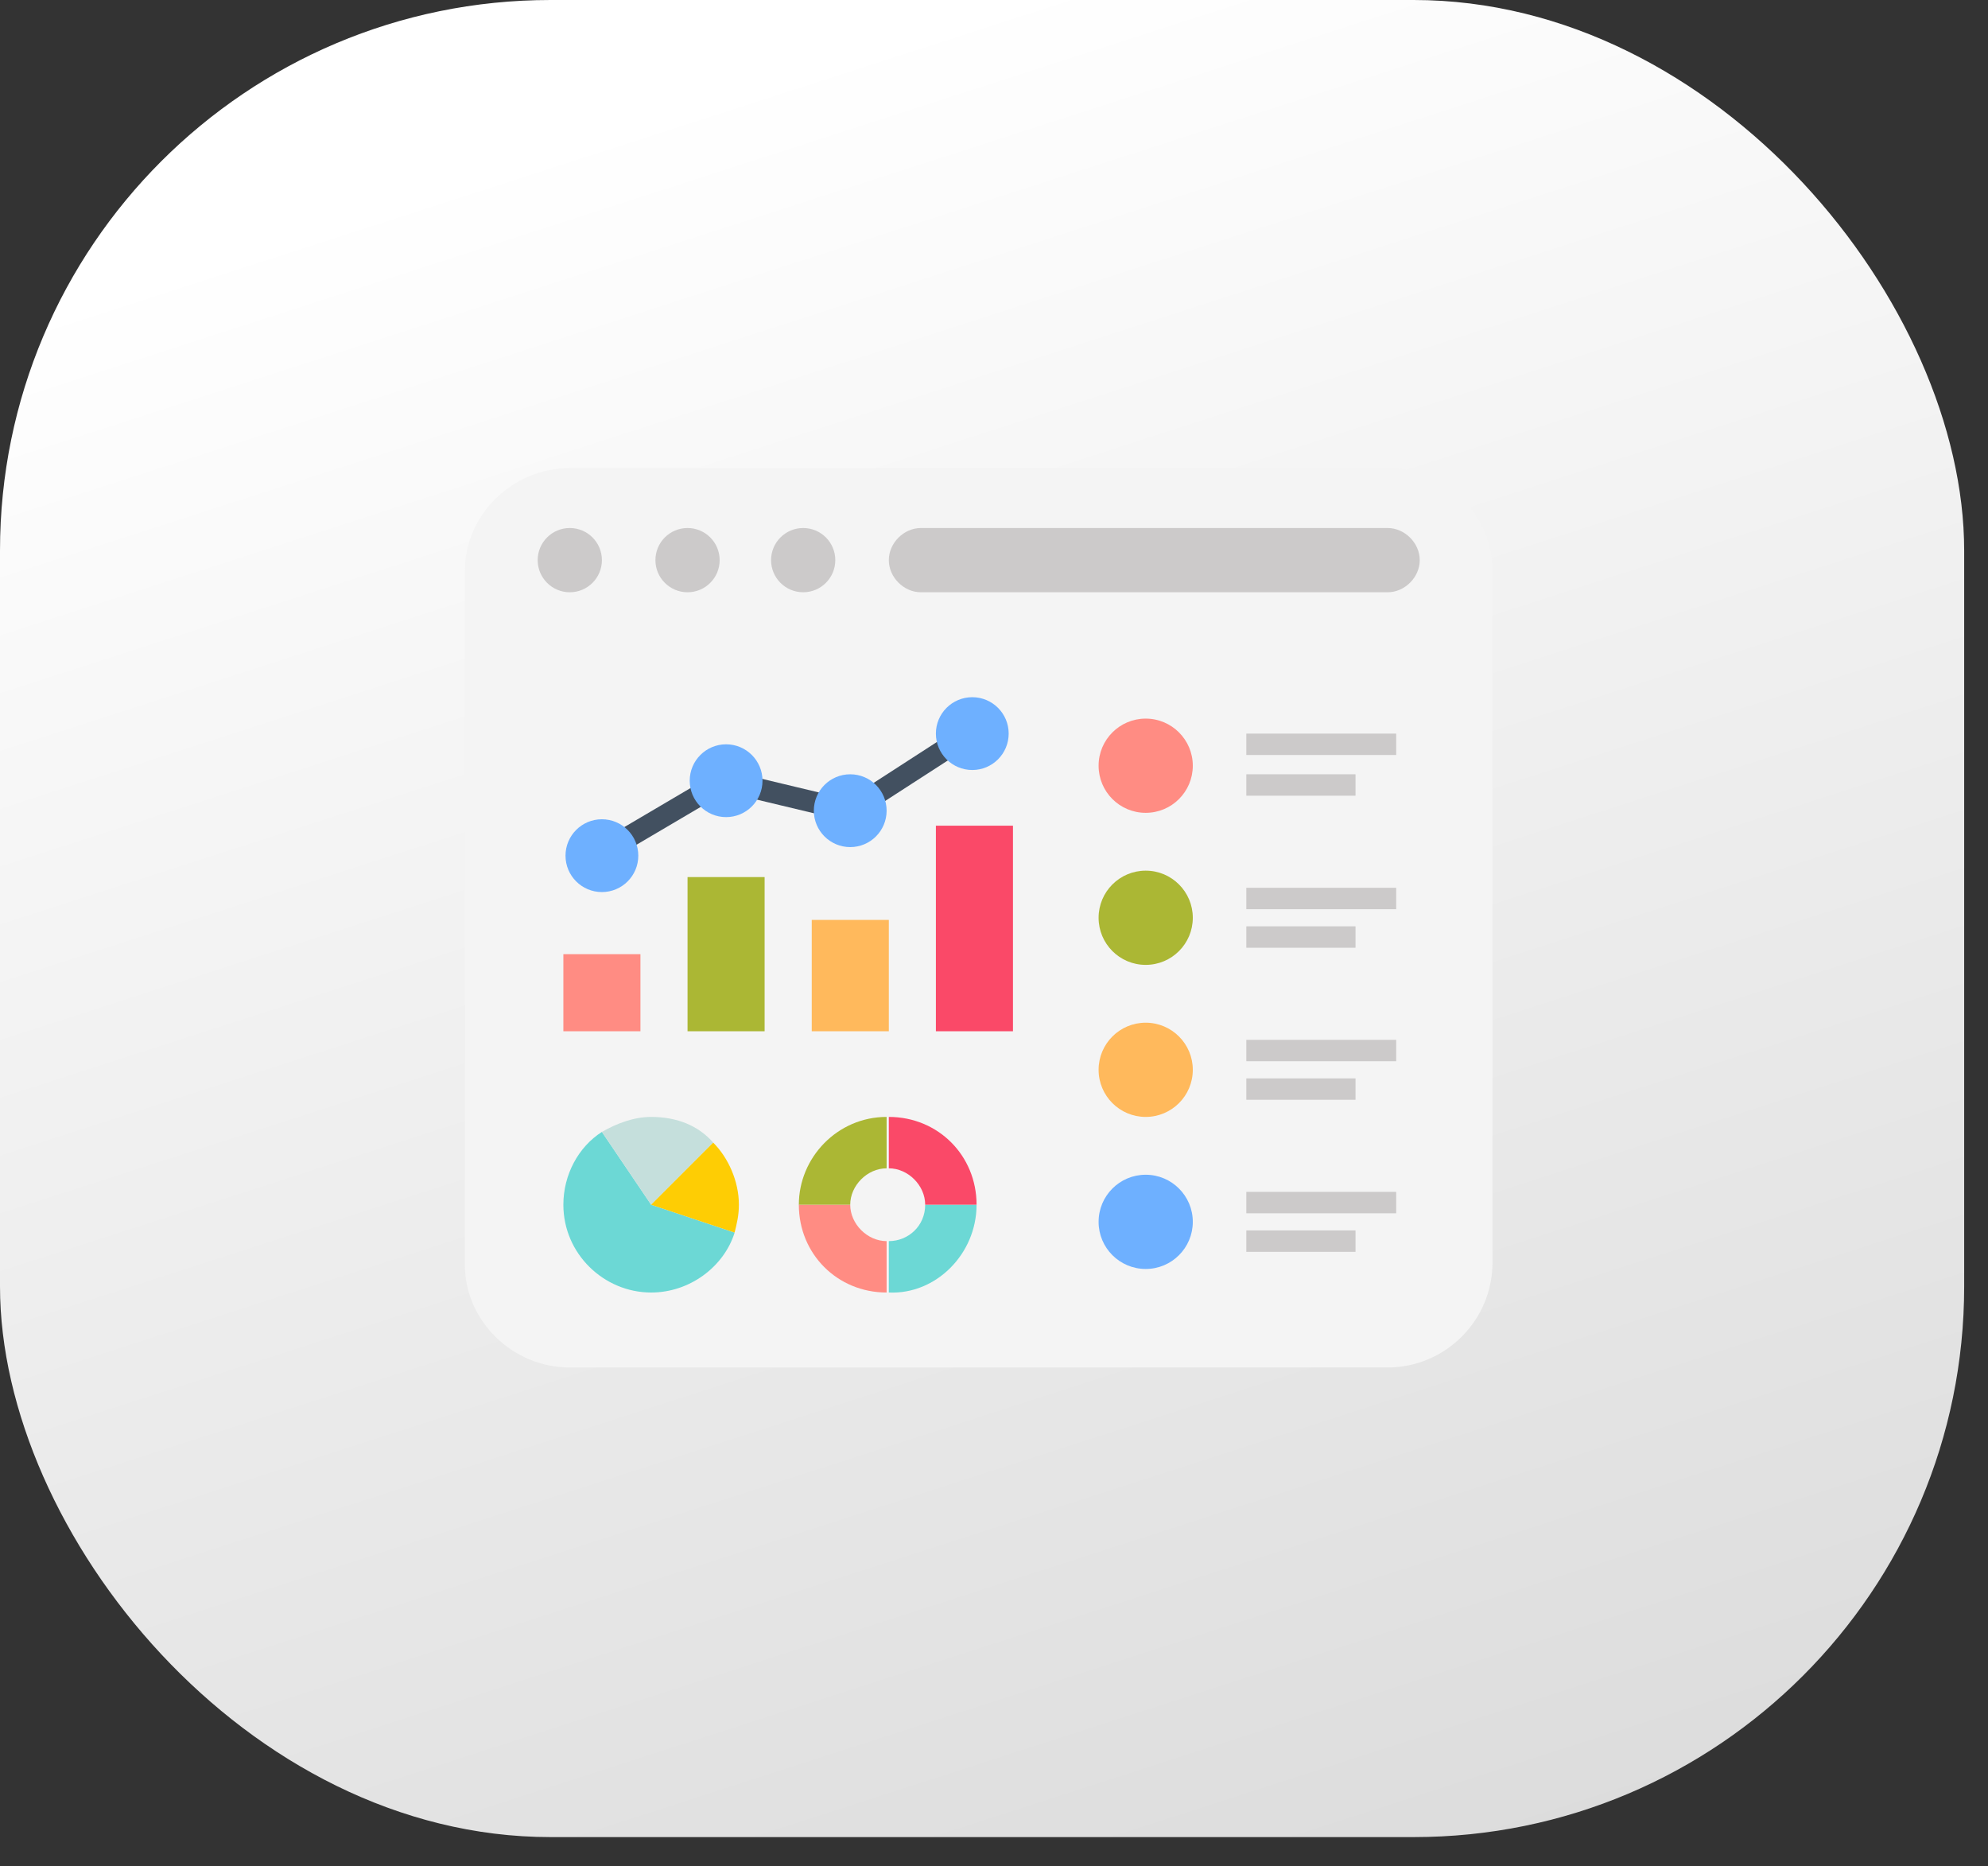 <svg width="65" height="61" viewBox="0 0 65 61" fill="none" xmlns="http://www.w3.org/2000/svg">
<rect x="0" y="0" width="65" height="61" fill="#333333" stroke="none"/>
<rect width="64.221" height="60.051" rx="18" fill="url(#paint0_linear_1379_5880)"/>
<g clip-path="url(#clip0_1379_5880)">
<path d="M45.369 44.7H18.629C16.739 44.7 15.199 43.16 15.199 41.34V18.66C15.199 16.84 16.739 15.3 18.629 15.3H45.439C47.259 15.3 48.799 16.84 48.799 18.66V41.27C48.799 43.16 47.259 44.7 45.369 44.7Z" fill="#F4F4F4"/>
<path d="M18.63 19.36C19.21 19.36 19.68 18.89 19.68 18.31C19.68 17.73 19.21 17.26 18.63 17.26C18.05 17.26 17.58 17.73 17.58 18.31C17.58 18.89 18.05 19.36 18.63 19.36Z" fill="#CCCACA"/>
<path d="M22.48 19.36C23.06 19.36 23.53 18.89 23.53 18.31C23.53 17.73 23.06 17.26 22.48 17.26C21.9 17.26 21.43 17.73 21.43 18.31C21.43 18.89 21.9 19.36 22.48 19.36Z" fill="#CCCACA"/>
<path d="M26.261 19.36C26.841 19.36 27.311 18.89 27.311 18.31C27.311 17.73 26.841 17.26 26.261 17.26C25.681 17.26 25.211 17.73 25.211 18.31C25.211 18.89 25.681 19.36 26.261 19.36Z" fill="#CCCACA"/>
<path d="M45.37 17.26H30.11C29.55 17.26 29.061 17.75 29.061 18.31C29.061 18.87 29.55 19.36 30.11 19.36H45.37C45.931 19.36 46.42 18.87 46.42 18.31C46.42 17.75 45.931 17.26 45.37 17.26Z" fill="#CCCACA"/>
<path d="M18.42 31.19H20.94V33.71H18.42V31.19Z" fill="#FF8C83"/>
<path d="M22.48 28.67H25V33.71H22.48V28.67Z" fill="#ABB734"/>
<path d="M26.541 30.07H29.061V33.71H26.541V30.07Z" fill="#FFB95C"/>
<path d="M30.6 26.99H33.12V33.71H30.6V26.99Z" fill="#FA4968"/>
<path d="M30.75 24.179L31.131 24.767L28.72 26.325L28.34 25.737L30.75 24.179ZM22.829 25.612L23.184 26.215L20.469 27.815L20.113 27.212L22.829 25.612ZM24.703 25.408L27.019 25.962L26.856 26.643L24.54 26.089L24.703 25.408Z" fill="#425060"/>
<path d="M31.79 25.17C32.447 25.17 32.98 24.637 32.98 23.98C32.98 23.323 32.447 22.79 31.79 22.79C31.132 22.79 30.6 23.323 30.6 23.98C30.6 24.637 31.132 25.17 31.79 25.17Z" fill="#6EB0FF"/>
<path d="M27.799 27.69C28.457 27.69 28.989 27.157 28.989 26.5C28.989 25.842 28.457 25.31 27.799 25.31C27.142 25.31 26.609 25.842 26.609 26.5C26.609 27.157 27.142 27.69 27.799 27.69Z" fill="#6EB0FF"/>
<path d="M23.741 26.71C24.398 26.71 24.931 26.177 24.931 25.52C24.931 24.863 24.398 24.33 23.741 24.33C23.084 24.33 22.551 24.863 22.551 25.52C22.551 26.177 23.084 26.71 23.741 26.71Z" fill="#6EB0FF"/>
<path d="M19.68 29.16C20.337 29.16 20.87 28.628 20.87 27.97C20.87 27.313 20.337 26.78 19.68 26.78C19.023 26.78 18.49 27.313 18.49 27.97C18.49 28.628 19.023 29.16 19.68 29.16Z" fill="#6EB0FF"/>
<path d="M37.46 26.57C38.31 26.57 39 25.881 39 25.03C39 24.18 38.31 23.49 37.46 23.49C36.609 23.49 35.92 24.18 35.92 25.03C35.92 25.881 36.609 26.57 37.46 26.57Z" fill="#FF8C83"/>
<path d="M37.46 31.54C38.31 31.54 39 30.851 39 30C39 29.149 38.31 28.46 37.46 28.46C36.609 28.46 35.92 29.149 35.92 30C35.92 30.851 36.609 31.54 37.46 31.54Z" fill="#ABB734"/>
<path d="M37.46 36.51C38.31 36.51 39 35.82 39 34.97C39 34.119 38.31 33.43 37.46 33.43C36.609 33.43 35.92 34.119 35.92 34.97C35.92 35.82 36.609 36.51 37.46 36.51Z" fill="#FFB95C"/>
<path d="M37.46 41.48C38.31 41.48 39 40.791 39 39.94C39 39.09 38.31 38.4 37.46 38.4C36.609 38.4 35.92 39.09 35.92 39.94C35.92 40.791 36.609 41.48 37.46 41.48Z" fill="#6EB0FF"/>
<path d="M40.75 23.98H45.65V24.68H40.75V23.98Z" fill="#CCCACA"/>
<path d="M40.75 25.31H44.32V26.01H40.75V25.31Z" fill="#CCCACA"/>
<path d="M40.75 29.02H45.65V29.72H40.75V29.02Z" fill="#CCCACA"/>
<path d="M40.75 30.28H44.32V30.98H40.75V30.28Z" fill="#CCCACA"/>
<path d="M40.75 33.99H45.65V34.69H40.75V33.99Z" fill="#CCCACA"/>
<path d="M40.75 35.25H44.32V35.95H40.75V35.25Z" fill="#CCCACA"/>
<path d="M40.75 38.96H45.65V39.66H40.75V38.96Z" fill="#CCCACA"/>
<path d="M40.75 40.22H44.32V40.92H40.75V40.22Z" fill="#CCCACA"/>
<path d="M21.29 39.38L19.68 37C18.91 37.49 18.42 38.4 18.42 39.38C18.42 40.99 19.75 42.25 21.29 42.25C22.55 42.25 23.67 41.41 24.02 40.29L21.29 39.38Z" fill="#6CD8D5"/>
<path d="M21.29 36.51C20.73 36.51 20.17 36.72 19.68 37L21.29 39.38L23.32 37.35C22.83 36.79 22.13 36.51 21.29 36.51Z" fill="#C5DFDC"/>
<path d="M21.289 39.38L24.019 40.29C24.089 40.01 24.159 39.73 24.159 39.38C24.159 38.61 23.809 37.84 23.319 37.35L21.289 39.38Z" fill="#FECD04"/>
<path d="M31.93 39.38H30.25C30.25 40.08 29.691 40.57 29.061 40.57V42.25C30.601 42.32 31.93 40.99 31.93 39.38Z" fill="#6CD8D5"/>
<path d="M28.989 40.57C28.359 40.57 27.799 40.01 27.799 39.38H26.119C26.119 40.99 27.379 42.25 28.989 42.25V40.57Z" fill="#FF8C83"/>
<path d="M27.799 39.38C27.799 38.75 28.359 38.19 28.989 38.19V36.51C27.379 36.51 26.119 37.84 26.119 39.38H27.799Z" fill="#ABB734"/>
<path d="M30.25 39.38H31.93C31.93 37.77 30.671 36.51 29.061 36.51V38.19C29.691 38.19 30.25 38.75 30.25 39.38Z" fill="#FA4968"/>
</g>
<defs>
<linearGradient id="paint0_linear_1379_5880" x1="32.111" y1="-6.50063e-07" x2="88.5" y2="174.5" gradientUnits="userSpaceOnUse">
<stop stop-color="white"/>
<stop offset="1" stop-color="#999999"/>
</linearGradient>
<clipPath id="clip0_1379_5880">
<rect width="35" height="35" fill="white" transform="translate(15 13)"/>
</clipPath>
</defs>
</svg>
